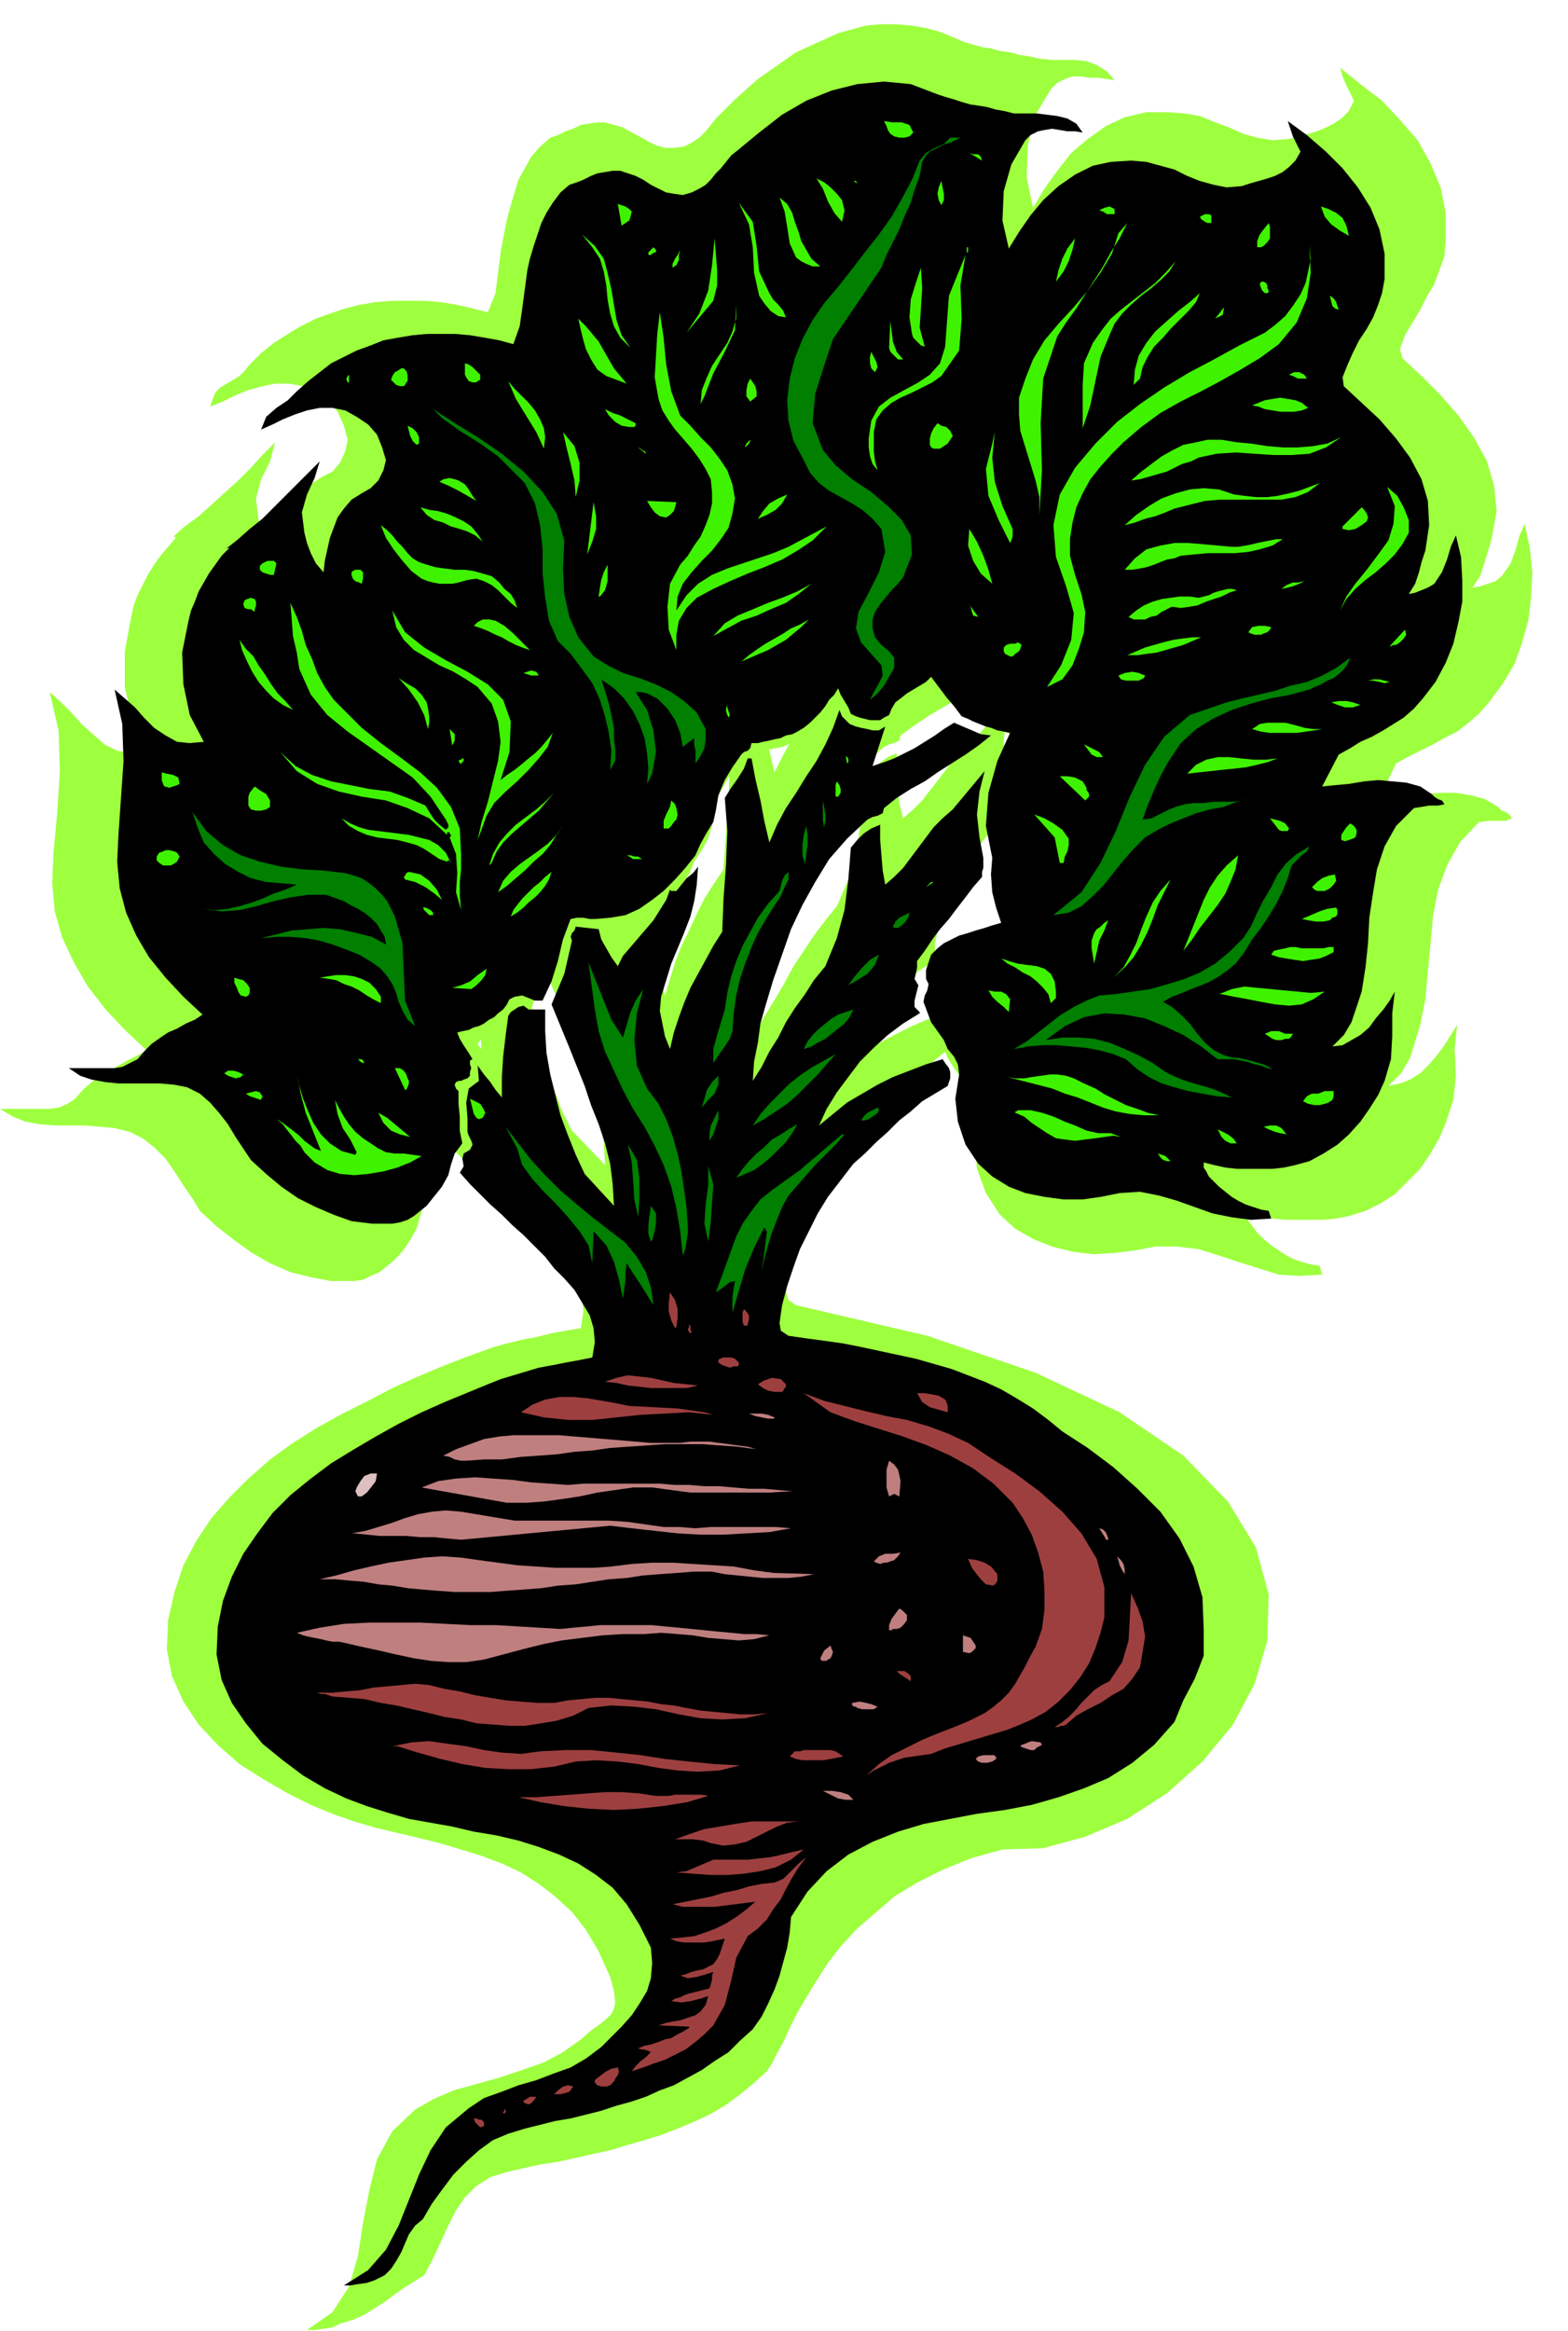 <svg xmlns="http://www.w3.org/2000/svg" fill-rule="evenodd" height="1.829in" preserveAspectRatio="none" stroke-linecap="round" viewBox="0 0 1231 1829" width="1.231in"><style>.pen1{stroke:none}.brush2{fill:#9eff3f}.brush3{fill:#000}.brush4{fill:#3ff200}.brush5{fill:#007f00}.brush6{fill:#9e3f3f}.brush7{fill:#bf7f7f}</style><path class="pen1 brush2" d="m807 44 9 2 10 1h18l9 1 8 3 8 5 6 7-6-1-7-1h-7l-6-1h-7l-6 2-6 3-5 5-12 20-6 24-1 25 5 24 9-15 10-14 11-14 13-11 14-10 15-7 17-4h17l13 1 12 2 12 5 11 4 11 5 11 3 12 2 13-1 7-2 8-2 7-2 7-3 6-3 6-4 6-6 4-8-3-6-3-6-3-7-2-7 16 13 17 13 14 15 14 16 10 18 8 19 4 20v22l-1 12-4 11-4 11-6 10-5 10-6 10-6 10-4 11 2 7 15 14 15 15 14 16 12 17 10 18 6 20 2 20-4 22-3 10-3 10-3 9-6 9 6-1 6-2 6-2 5-4 7-10 4-11 3-11 4-9 4 19 2 19-1 19-2 18-5 18-6 17-9 15-11 15-8 9-8 7-9 7-10 5-9 5-10 5-10 5-9 5-14 29 12-1 12-2 12-2 13-1h12l12 2 11 3 10 6 3 3 3 1 3 2 2 3-5 2h-14l-7 1-15 16-10 18-7 19-4 21-2 22-2 21-2 22-4 20-4 13-4 13-7 12-10 10 9-2 8-3 8-5 7-7 6-7 6-8 5-8 5-8-2 19 1 21-2 19-6 18-5 12-7 12-8 12-10 10-10 10-11 7-12 6-13 4-10 2-10 1h-30l-10-1-10-2-9-2-1 4 2 3 3 4 3 4 5 5 6 5 6 4 6 4 6 3 6 2 7 2 7 1 2 7-18 1-16-1-16-5-16-5-15-5-16-5-17-2h-17l-16 3-16 2-17 1-16-2-16-4-15-6-14-8-12-11-11-17-7-19-2-21 4-20-1-9-4-7-6-7-3-7-6-8-5-8-3-8-3-8 1-6 2-5 1-5-3-5v-7l2-7 3-6 5-6 6-4 7-4 7-3 7-2 7-3 7-2 7-2 7-2-4-13-3-14-2-14 2-15-5-28 1-28 8-27 12-25-6-1-5-2-6-1-5-2-5-2-5-2-6-2-5-2-6-9-7-8-7-9-6-8-5 4-5 3-6 3-5 4-5 4-4 4-4 5-2 6-4 3-4 1-4 1-4-1-5-1-4-1-4-2-4-2-3-5-3-6-4-5-2-6-3 5-4 6-4 5-4 6-4 5-5 4-5 4-6 3-5 2-4 2-5 2-5 1-5 1-6 1-5 1h-5v4l-2 2-3 1-3 2-8 11-7 12-5 13-1 13-3 10-5 9-6 9-4 10-8 11-10 10-9 10-10 8-12 8-11 5-13 3h-24l-6-1-5 1-6 18-5 18-6 18-8 17-7 1-5-3-5-2h-6l-4 3-3 4-3 4-4 4-4 3-4 3-5 2-4 3-5 1-4 2-5 1-5 1 2 6 3 6 4 6 4 5-2 2v3l1 3-1 4v3l-2 2-3 2-3 1h-2l-2 1-1 2 1 2 2 3v11l1 12v11l2 11-6 9-3 10-3 10-5 9-4 6-4 5-5 5-6 5-5 4-7 3-6 3-7 1h-18l-16-3-16-4-16-7-14-8-14-10-14-11-13-12-6-10-7-10-7-11-7-10-9-9-9-7-10-5-12-3-11-1-12-1H43l-12-1-11-2-10-4-10-6h38l8-1 7-3 6-4 6-7 7-6 7-5 7-4 7-4 7-4 8-4 7-4-17-16-15-16-14-18-11-19-9-19-6-21-2-22 1-24 3-32 2-32-1-32-7-30 9 8 8 8 8 9 9 8 9 8 10 5 11 2 13-2-12-23-6-27v-28l5-27 2-9 3-8 4-8 4-8 5-8 5-7 6-7 6-7-1-1h-1l-1 1 10-9 11-8 10-9 11-10 10-9 10-10 9-10 10-10-4 15-7 14-4 15 2 17 3 9 2 9 4 9 7 7 2-10 1-10 3-9 3-10 4-8 5-8 7-7 9-6 8-4 6-7 4-9 2-9-3-11-5-11-7-8-10-7-10-5-11-2h-11l-10 2-11 3-10 4-10 5-10 4 2-6 2-5 4-4 5-3 5-3 5-3 4-4 4-5 9-9 10-8 11-7 10-6 12-6 11-4 12-4 12-3 12-2 13-1h25l13 1 12 2 13 3 12 3 6-15 2-16 2-16 3-16 2-10 3-11 3-10 3-10 5-9 5-9 7-8 8-7 6-2 6-3 6-2 6-3 6-1 7-1h6l7 2 7 2 7 4 6 3 7 4 6 3 7 2h7l8-1 6-3 6-4 5-5 4-5 4-5 5-5 5-5 5-5 9-8 9-8 10-7 10-7 10-7 11-5 11-5 11-5 11-3 11-3 12-1h11l12 1 12 2 11 3 12 5 7 3 7 2 7 2 7 1 7 2 8 1 7 2 7 1z"/><path class="pen1 brush2" d="m704 512 5-4-11 33 9-3 9-3 9-4 9-5 9-5 8-5 9-5 8-6 4 2 4 2 3 2 4 1 4 2 4 1 5 1h4l-11 9-12 7-11 8-12 7-12 7-12 7-12 8-11 8-1 4-4 2-4 1-4 2-18 16-15 18-13 19-11 20-9 21-9 21-7 21-7 22-4 16-3 16-2 16-2 16 7-12 8-13 7-12 7-13 8-12 8-12 9-12 9-11 10-23 6-25 4-26 2-27 5-6 6-5 7-5 7-3 1 13v13l1 13 3 12 8-7 7-7 7-9 7-9 6-8 7-9 8-8 8-7 27-32-4 17-2 19 2 20 3 17v8l-1 5v4l-7 9-8 8-7 9-7 9-7 9-6 9-7 9-7 9 1 5-2 5-1 5 3 5-1 4-1 5-1 4v6l1 1 1 1 2 2v1l-14 9-13 9-12 11-12 12-11 13-9 13-8 14-7 14 12-10 12-9 13-8 13-7 14-7 14-6 14-5 14-5 3 4 2 4 2 4v5l-2 6-11 6-11 8-10 8-10 8-10 9-10 10-9 9-10 9-12 13-10 14-9 15-8 15-7 15-7 16-5 16-5 16-1 7-1 7 2 7 6 4 103 24 85 29 66 31 50 34 35 36 22 36 10 37-1 36-10 34-17 32-24 29-28 25-31 20-33 14-33 9-32 1-25 7-22 9-20 10-18 11-15 13-14 12-13 14-10 13-9 14-8 13-7 12-6 12-5 11-5 9-4 8-4 6-11 10-11 9-11 8-12 7-13 6-12 5-13 5-13 4-14 4-13 4-14 3-13 3-14 3-13 2-14 3-13 3-13 4-11 7-9 9-7 10-6 12-6 13-6 13-7 13-8 5-8 5-7 5-8 6-8 5-8 5-9 4-10 3-6 3-7 1-7 1h-6l20-14 13-20 7-24 4-26 5-26 6-24 12-22 18-17 14-8 16-7 18-5 18-5 18-6 17-6 15-8 14-10 8-7 7-5 5-4 4-4 2-4 1-5-1-9-3-11-9-20-10-17-11-14-13-12-13-10-14-9-15-7-16-6-16-5-17-5-16-4-17-4-17-4-17-5-17-6-17-7-18-9-19-11-19-12-17-15-15-16-12-18-9-20-4-21 1-23 5-22 7-21 10-19 12-18 14-16 15-15 17-15 18-13 19-12 20-11 20-10 19-10 20-9 19-8 18-7 11-4 11-4 11-3 12-3 11-2 12-3 11-2 12-2 2-13-1-12-4-11-6-10-7-10-8-10-9-10-8-9-9-9-10-9-9-8-10-9-9-8-9-9-9-9-9-10 3-5v-11l6-3 2-4-1-4-2-4-1-4v-12l-1-13 2-11 9-7-1-12 5 7 5 6 5 7 6 7-1-18 1-18 3-17 3-17 2-3 3-2 3-2 4-1 4 3h15v19l2 18 2 18 4 18 5 17 7 17 6 16 8 16 26 27-1-18-3-17-4-17-6-17-6-16-7-16-6-17-6-16-16-37 6-12 5-13 4-14 3-14v-3l1-3 1-3 1-3 20 2 3 8 4 8 5 7 5 8 5-8 6-8 6-8 7-7 6-8 6-8 5-9 4-9 1 1 1 1h3l4-6 5-5 5-5 5-6-1 15-2 14-4 14-5 14-5 13-6 13-5 14-4 14-1 12 2 11 3 10 3 11 4-13 4-13 5-13 6-12 6-13 6-12 7-11 8-12 2-28 2-29 1-28-2-28 5-9 5-8 5-8 4-9h3l4 18 3 18 4 18 4 17 7-14 8-14 8-14 9-13 9-14 8-14 7-14 5-15 2 5 3 4 4 3 5 2 5 2 5 1 6 1h5z"/><path class="pen1 brush3" d="m788 87 8 2h18l8 1 8 1 8 2 7 4 5 7-6-1h-6l-6-1-6-1-6 1-5 1-6 3-4 4-11 19-6 21-1 23 5 22 8-13 9-13 10-12 12-11 13-9 14-7 14-3 16-1 12 1 11 3 11 3 10 5 10 4 11 3 10 2 12-1 6-2 7-2 7-2 6-2 6-3 5-4 5-5 4-7-3-6-3-6-2-6-2-6 15 11 15 13 13 13 12 15 10 16 7 17 4 19v20l-2 11-3 9-4 10-5 9-6 9-5 10-4 9-4 10 1 7 14 13 14 13 13 15 11 15 9 17 5 17 1 19-3 20-3 9-2 8-3 9-5 8 5-1 5-2 5-2 5-3 6-9 4-10 3-10 4-9 4 17 1 18v17l-3 16-4 17-6 15-8 15-10 13-7 8-8 7-8 5-8 5-9 5-9 4-8 5-9 5-13 25 10-1 11-1 12-2 11-1 11 1 11 1 11 3 9 6 2 2 3 2 3 1 2 3-5 1h-7l-6 1-6 1-14 14-9 16-6 18-3 18-3 20-1 20-2 19-3 19-4 12-4 12-6 10-9 9 8-1 7-4 7-4 7-6 5-7 6-7 5-7 4-7-2 17v18l-1 18-5 17-5 11-7 11-7 10-9 10-9 8-11 7-11 6-11 3-9 2-9 1h-28l-9-1-9-2-8-2v4l2 3 2 4 3 3 5 5 5 4 5 4 5 3 6 3 6 2 6 2 6 1 2 6-16 1-15-2-15-3-14-5-14-5-14-4-15-3-16 1-15 3-14 2h-15l-15-2-15-3-13-5-13-8-11-10-10-15-6-18-2-18 3-19-1-8-3-6-5-6-3-7-5-7-5-7-3-8-3-8 1-5 2-4 1-5-2-4v-7l2-6 2-6 5-5 5-4 6-3 6-3 7-2 6-2 7-2 6-2 7-2-4-12-3-12-1-14 1-13-5-25 2-26 7-25 10-22-5-1-5-1-5-2-4-1-5-2-5-2-4-2-5-2-6-8-6-7-6-8-6-8-4 4-5 3-5 3-5 3-5 4-4 3-3 5-2 5-4 2-3 2h-8l-4-1-4-1-3-1-4-2-2-5-3-5-3-5-2-5-3 5-4 4-3 5-4 5-4 4-4 4-5 4-5 3-4 2-5 1-4 2-5 1-4 1-5 1-4 1h-5l-1 4-2 2-3 1-2 2-7 10-6 10-5 12-2 12-2 9-5 8-5 9-4 9-8 10-8 9-9 9-9 7-10 7-11 5-12 2-12 1h-4l-5-1h-5l-5 1-6 16-4 17-5 16-7 15h-6l-5-2-5-2-6 1-4 2-2 4-3 4-4 3-3 3-4 2-4 3-4 2-4 1-4 2-5 1-4 1 2 5 3 5 4 6 3 5-2 1v3l1 3-1 3v3l-2 2-3 1-2 1h-2l-2 1-1 2 1 3 2 2v10l1 10v11l2 10-6 8-3 9-2 8-5 9-4 5-4 5-4 5-5 4-5 4-5 3-6 2-6 1h-16l-16-2-14-5-14-6-14-7-13-9-12-10-12-11-6-9-6-9-6-10-7-9-7-8-8-7-10-5-10-2-11-1H93l-10-1-11-2-9-3-9-6h36l6-1 6-3 6-3 6-7 5-5 7-5 6-4 7-3 7-4 7-3 6-4-15-14-14-15-13-16-10-17-8-18-5-19-2-21 1-21 2-29 2-29-1-29-6-27 8 7 8 7 7 8 8 8 9 6 9 5 10 1 11-1-11-21-5-24-1-25 5-25 2-8 3-7 3-8 4-7 4-7 5-7 5-7 6-6h-1v-1l-2 2 10-8 9-8 10-8 9-9 9-9 9-9 9-9 9-9-4 13-6 13-4 14 2 16 2 8 3 8 4 8 6 7 1-9 2-9 2-9 3-8 3-8 5-7 6-7 8-5 7-4 6-6 4-8 2-8-3-10-4-10-7-8-9-6-9-5-10-2h-10l-10 2-9 3-10 4-8 4-9 4 4-10 8-7 9-6 7-7 9-8 9-7 9-7 10-5 10-5 11-4 10-4 11-2 12-2 11-1h23l11 1 12 2 11 2 11 3 5-14 2-14 2-15 2-15 2-9 3-10 3-9 3-9 4-8 5-8 6-8 7-6 6-2 5-2 6-3 5-2 6-1 6-1h6l6 2 6 2 6 3 6 4 6 3 6 3 6 1 7 1 7-2 6-3 5-3 4-4 4-5 4-4 4-5 4-5 5-4 17-14 18-14 19-11 20-8 20-5 21-2 21 2 21 8 6 2 7 2 6 2 7 2 7 1 6 1 7 2 6 1z"/><path class="pen1 brush4" d="m717 104-3 3-4 1h-4l-4-1-3-2-2-3-1-3-2-4 7 1h7l6 2 3 6z"/><path class="pen1 brush5" d="m754 108-4 2-4 2-4 1-4 2-4 2-4 2-3 3-3 5-2 11-4 11-3 10-5 11-4 10-5 10-5 10-4 10-38 56-7 21-7 22-2 23 8 21 10 12 13 11 15 10 13 11 11 11 7 12 1 15-7 18-4 5-5 5-5 6-4 5-4 6-2 6v7l2 7 5 6 6 5 4 5v8l-4 7-4 7-5 6-6 5 3-6 4-7 3-6-1-8-8-9-8-9-4-11 2-13 8-15 8-16 5-16-3-18-7-8-8-7-8-5-9-5-9-5-8-6-7-8-5-10-8-15-4-16-1-16 2-17 4-16 6-15 8-15 9-13 11-13 11-14 10-13 11-14 10-14 8-14 8-15 6-15 5-6 7-4 7-3 5-5h8z"/><path class="pen1 brush4" d="m771 126-10-6 3 1h4l2 2 1 3zm-110 31 1 4 1 4-1 5-1 4-6-7-5-9-4-10-5-8 6 3 5 4 5 5 4 5zm12-13-3-2h2l1 2zm66 17-2-4-1-5 1-5 2-5 1 5 1 5v5l-2 4zm-95 48h-6l-5-2-4-2-4-3-5-11-2-13-2-12-4-11 6 5 4 7 2 7 3 8 2 7 4 7 4 7 7 6zm-40 21 3 5 4 4 4 5 2 5-6-1-6-4-5-6-4-6-4-18-1-20-3-18-8-17 11 15 3 19 2 20 8 17zm-108-64-1 4-1 3-3 2-3 2-3-17 3 1 3 1 3 2 2 2zm561 11 2 8-7-4-7-5-5-6-3-8 6 2 6 3 5 4 3 6zm-182-9h-6l-3-2-3-1 4-2 4-1 4 2v4zm76 7h-3l-2-1-3-2-1-2 2-1 2-1h3l2 1v6zm-121 89-11 33-2 35 1 37-2 35v-14l-3-13-4-13-4-13-4-13-1-13v-13l5-15 6-15 9-15 11-13 12-13 11-13 10-14 9-15 5-16 7-8-6 12-7 11-6 11-7 11-7 11-7 11-8 11-7 11zm165-74-2 2-1 1-2 1h-3v-5l2-5 3-4 4-5 1 3v9l-2 3zm-500 83-8-8-5-9-3-10-2-11-1-11-2-11-3-10-6-9-8-10 10 9 7 10 3 11 3 13 2 12 2 12 4 12 7 10zm334-52 2-9 3-9 4-8 6-8-2 9-3 9-4 8-6 8zm-269 15-21 25 10-15 7-18 3-20 2-21 1 12 1 13v12l-3 12zm444 34-15 11-15 9-16 9-15 8-16 8-16 9-15 11-14 12-9 9-9 10-8 10-6 11-5 11-3 12-2 13v13l4 15 5 15 3 14-1 16-4 13-5 13-8 11-12 6 11-17 8-20 2-21-6-21-8-23-2-25 5-24 12-21 16-19 17-17 18-14 19-13 20-12 19-10 20-11 20-10 8-6 8-7 6-8 6-9 4-9 2-9 2-10-1-11 1 22-3 20-8 19-14 17zm-489-72h-1l-2 1-1 1h-2v-2l1-1 2-2 1-1 1 1 1 1v2zm244-4h1v4h-1v-4zm-231 16v-3l2-4 2-3 2-4-1 4v4l-2 4-3 2zm211 85-7 5-8 4-8 4-9 4-7 4-7 6-5 7-2 10v15l1 8 2 7-4-5-2-6-1-7v-7l2-14 6-11 9-7 11-6 11-6 9-6 8-9 4-13 3-40 13-32-4 24 1 26-2 25-14 20z"/><path class="pen1 brush4" d="m871 263-7 17-4 19-4 19-6 18v-34l1-17 7-16 7-10 7-9 8-7 9-7 9-7 9-7 8-8 8-9-5 8-7 7-7 6-8 6-8 7-7 7-6 8-4 9zm-145 9-3-1-3-3-3-3-1-3-2-13 1-14 4-13 4-12 1 16-1 16-1 15 4 15zm269-46 1 2v1l-1 1h-2l-2-2-1-2-1-3 1-2h2l2 1 1 2v2zm-56 11-6 7-7 7-7 7-6 7-7 7-5 8-4 8-2 9-5 5 1-12 3-11 6-10 7-9 9-8 9-8 9-7 8-7-3 7zm112 6-3-1-2-2-1-4-1-4 3 2 2 3 1 3 1 3zm-498 68-3 6 1-11 4-10 4-9 6-9 6-9 4-9 3-10v-11l-1 20-8 17-9 17-7 18zm401-61 7-9-1 6-6 3z"/><path class="pen1 brush4" d="m534 326 8 8 8 9 8 8 7 9 6 9 4 11 2 11-2 12-3 11-6 9-7 9-8 8-8 9-7 9-4 10-1 11 8-12 9-9 11-7 12-5 12-4 12-4 12-4 12-5 30-16-11 11-12 8-12 7-14 6-13 5-14 6-13 6-13 7-8 8-6 10-2 11v12l-6-16-1-18 2-18 8-15 6-7 5-8 5-7 4-9 3-8 2-9v-9l-1-10-4-8-5-8-6-8-6-7-7-8-5-7-5-8-3-9-3-17 1-17 1-17 2-17 3 20 2 21 4 21 7 19zm-42-25-8-3-8-3-7-5-5-8-4-8-2-7-2-8-2-9 6 6 5 6 5 6 4 7 4 7 4 7 5 6 5 6zm217-19h-4l-3-3-3-3-1-3 1-21 1 8 1 8 3 8 5 6zm-22 10-3-3-1-4v-5l1-4 2 4 2 4 1 4-2 4zm-310 2v4l-2 1-1 1h-3l-3-1-2-3-1-2v-9l3 1 3 2 3 3 3 3zm-57 3v2l-1 1-1 2-1 1h-3l-3-1-2-2-2-2 1-3 2-3 2-1 3-2h2l2 2 1 3v3zm706 0h-7l-4-2-3-1 4-2h4l4 2 2 3zm-753 3-1-2v-1l1-2 1-1v6h-1zm321 11-5 4-3-4v-5l1-5 2-4 2 3 2 3 1 4v4zm-167 41-6-13-8-13-8-13-6-14 5 6 6 6 5 5 5 6 4 7 3 7 1 7-1 9zm600-32-5 2-6 1h-11l-6-1-6-1-5-2-5-1 5-2 5-2 6-1 6-1 6 1 6 1 5 2 5 4z"/><path class="pen1 brush5" d="m442 447 1 19 4 18 7 16 12 15 11 7 12 6 13 4 13 5 12 6 10 7 10 9 7 13v8l-1 7-3 6-4 6v-10l-1-5v-5l-9 7-2-11-4-10-6-9-8-8-4-2-4-2-5-1h-4l9 14 5 16 2 17-3 17-4 8 1-12-1-12-2-12-4-11-5-10-7-10-8-8-10-7 3 9 3 10 2 9 2 10v9l1 8v9l-4 7 1-15-2-14-3-13-4-13-6-13-8-11-9-12-10-10-7-16-3-18-2-19v-19l-2-19-4-17-8-16-14-14-7-7-7-5-7-5-8-5-8-5-7-5-7-5-7-7 17 11 18 11 19 13 17 14 15 16 11 17 6 21-1 23z"/><path class="pen1 brush4" d="M499 332v2l-1 1h-4l-6-1-5-3-5-5-3-5 6 3 6 2 6 3 6 3zm249 10-2 3-2 3-3 2-3 2h-5l-2-1-1-2v-5l1-4 2-4 3-4 3 2 4 1 3 3 2 4zm-419 6-2 1-3-3-2-4-1-4-1-4 4 2 3 3 2 4v5zm466 67v6l-1 3-1 2-9-18-8-19-2-21 5-20 2-9-2 20 2 19 6 19 8 18zm-343-25-1-13-3-13-3-12-3-13 9 11 4 13v14l-3 13zm489-31-6 3-7 2-6 3-6 3-7 2-7 2-7 2-7 1 8-7 8-6 8-6 9-5 8-4 10-2 9-2h11l12 2 11 1 13 2 12 1h12l12-1 11-2 11-5-12 8-13 5-14 1h-14l-15-1-15-1-15 1-14 3zm-356-8v-1l1-2 1-1 2-2v1l-1 2-1 1-2 2zm-78 4v1l-6-5 2 1 1 1 2 1 1 1zm97 10-10 10 10-10zm-230 28-7-4-7-4-8-4-7-3 3-2 5-1 4 1 3 1 5 3 3 4 3 5 3 4zm572 0-8 2-8 2-8 2-7 3-8 3-8 2-8 3-8 2 9-8 10-7 10-6 11-4 11-3 11-1 12 1 12 4 8 1 9 1h9l8-1 9-2 8-2 8-3 8-3-9 7-10 4-11 2h-48l-12 1zm160 25-5 9-6 8-7 7-8 7-8 6-8 7-7 8-5 9 5-11 7-10 9-11 9-12 8-11 4-13 1-14-6-15 8 7 5 9 4 10v10zm-488-30-4 7-5 5-7 4-7 3 4-6 5-6 7-4 7-3zm-87 6-1 4-1 3-3 3-3 2-5-1-4-3-3-4-3-5 23 1zm-70 41 5-41 2 11v10l-3 10-4 10zm-82-10-6-5-6-3-6-2-7-2-6-3-7-2-6-4-5-6 7 2 7 1 7 2 7 3 6 3 6 4 5 6 4 6zm694-16-4 3-5 3-5 1-5-1v-2l15-15 2 2 2 3 1 3-1 3zm-738 34 7 2 7 1 8 1h8l7 1 7 2 7 2 6 5 4 5 5 4 3 5 2 6-5-4-5-5-5-5-5-4-6-3-6-2-7 1-7 2-5 1h-10l-5-1-4-1-5-2-4-3-4-3-7-8-7-9-6-9-4-10 5 4 4 4 4 5 4 4 4 5 4 4 5 3 6 2zm444 15-9-8-6-10-4-12 1-13 6 10 5 11 4 11 3 11zm228-35-8 5-10 3-9 2-11 1h-21l-11 1-10 1-5 2-6 1-5 2-5 2-6 2-5 1-6 1h-6l8-9 9-7 11-3 11-2h11l12 1 11 1 11 1h5l6-1 5-1 4-1 5-1 5-1 5-1h5zm-790 19-2 9h-3l-3-1-3-1-2-2v-3l2-2 2-1 2-1h5l2 2zm254 26h-1l1-7 1-6 2-6 3-6v13l-2 7-4 5zm-186-14-1 4-2-1-3-1-2-2-1-3v-2l1-1 2-1h4l2 2v5zm275 45 9-10 10-6 12-5 12-5 11-4 12-5 11-6 9-10-9 10-10 8-10 7-12 5-11 5-12 4-11 6-11 6zm464-43-4 2-5 2-4 1-5 1 4-3 5-2h4l5-1zm-53 7-6 2-6 3-6 2-6 2-7 3-6 1-7 1-7-1-4 2-4 2-4 3-5 1-4 2h-9l-4-2 6-5 6-4 7-3 7-2 7-1 7-1h8l7 1 4-1 4-1 4-2 3-1 4-1 4-1h3l4 1zm-771 7 1 2v3l-1 3v2l-3-2h-2l-3-1-1-3 1-3 2-1 3-1 3 1zm71 88 13 13 15 12 15 11 16 12 13 12 11 15 7 17 1 21v11l-1 10v11l1 11-4-14 1-15-1-15-5-13 1-1v-1l-1-1v-1h-2v2l-14-13-17-8-17-6-19-3-18-4-17-6-16-10-13-15 12 11 13 7 15 5 15 3 15 3 16 2 14 5 14 6 3 5 4 6 4 4 5 4 2-2v-2l-1-2-1-2-12-18-14-15-17-12-17-12-17-12-16-13-13-16-9-20-2-13-3-13-1-13-1-13 5 11 4 11 3 11 5 11 4 11 6 11 7 10 9 9zm497-74-4-1-1-3-1-4-2-3 8 11zm-287-8-1 6 1-6zm-81 114-7 22 5-4 6-4 5-4 6-5 5-4 5-5 5-6 4-5-4 11-7 9-8 9-9 9-9 8-9 9-6 10-4 11-3 8 3-14 5-16 4-16 4-16 2-15-2-16-5-14-11-13-9-6-10-6-11-5-10-6-10-6-8-8-6-10-3-13 10 17 15 12 17 10 17 9 16 10 12 12 6 17-1 24zm16-80-6-2-5-2-6-3-5-3-5-2-6-3-5-2-6-2 3-3 4-2h5l5 1 7 4 7 6 6 6 7 7zm166 9 6-5 7-5 6-4 7-4 7-4 6-4 7-3 7-4-6 6-6 5-6 5-7 4-7 4-7 3-7 3-7 3zm416-27-1 2-2 2-3 1-2 1h-5l-3-1-2-1 3-4 5-1h5l5 1zm98 14h-2l-2 1h-1l12-13 1 4-2 3-3 3-3 2zm-153-6-7 3-7 3-7 2-7 2-7 2-8 1-7 1h-8l7-3 7-3 7-2 7-2 8-2 7-1 8-1h7z"/><path class="pen1 brush4" d="m230 557-8-4-7-5-6-6-6-7-5-8-4-8-4-9-2-8 5 7 6 6 4 7 5 7 5 8 5 7 6 6 6 7zm572-51-1 3-1 2-3 2-2 2h-2l-2-1-2-1-1-2v-3l2-2 3-1h4l2-1 2 1 1 1z"/><path class="pen1 brush5" d="m1028 541-15 4-16 3-15 4-15 5-15 7-13 8-12 11-10 15-6 11-5 11-5 12-4 11 7-1 6-3 6-3 7-3 7-2 7-1h8l8-1h15l7-1 7-2-11 3-10 4-11 2-11 3-10 4-10 4-10 5-10 6-9 9-8 9-8 10-8 10-8 8-9 8-10 5-12 2 22-18 15-23 12-25 11-27 12-25 15-22 20-17 29-10 12-3 13-3 13-3 12-4 13-3 12-5 11-6 11-8-2 5-3 4-4 4-4 3-5 2-5 3-5 2-4 2z"/><path class="pen1 brush4" d="m615 523-14 9 14-9zm-192 7h-6l-3-1-3-1 3-1 3-1 4 1 2 3zm476 0-1 2-2 1-2 1h-10l-4-1-2-3 5-2 6-1 5 1 5 2zm-564 21 1 5 1 6v5l-1 5-3-11-5-10-7-10-8-9 6 4 7 4 5 5 4 6zm756-16-4 1-4-1-5-1h-4l4-1h5l4 1 4 1zm-23 18-6 2h-6l-6-2-5-2 6-1h6l5 1 6 2zm-496 10-1-2-1-3v-2l1-3v2l1 3 1 3-1 2z"/><path class="pen1 brush3" d="m690 573 5-3-10 31 9-3 8-3 8-4 8-4 8-5 8-5 7-5 8-5 7 3 7 3 7 3 8 1-10 8-10 7-11 7-11 7-10 7-11 6-11 7-10 8-1 4-4 2-4 1-4 2-16 15-14 16-11 18-10 18-9 19-7 20-7 20-6 20-4 14-2 15-3 15-1 15 7-11 6-12 7-11 6-12 7-11 8-11 7-11 9-11 9-22 6-22 3-24 2-25 5-6 5-5 6-4 7-3v12l1 12 1 12 2 11 7-6 7-7 6-8 6-8 6-8 6-8 7-7 8-7 25-30-4 16-2 18 2 18 3 16v8l-1 3v4l-7 8-6 8-7 9-6 8-7 8-6 8-6 9-6 8v5l-1 5-1 4 3 5-1 4-1 4-1 4v5l1 1 1 1 2 2v1l-13 8-12 9-11 10-11 11-9 12-9 12-8 13-6 13 11-9 11-9 12-7 12-7 12-6 13-5 13-5 13-4 2 3 3 4 1 3v5l-2 6-10 6-10 6-9 8-9 7-9 9-9 8-9 9-9 8-10 13-10 13-8 13-7 14-7 14-5 14-5 15-4 15-1 7-1 7 1 6 6 4 14 2 15 2 14 2 15 3 14 3 14 3 14 3 14 4 14 4 13 5 13 5 13 6 12 7 13 8 12 9 11 9 20 13 20 15 19 17 18 18 15 21 11 22 7 24 1 25v21l-7 18-9 17-7 17-16 18-17 14-19 12-19 8-20 7-21 6-21 4-22 3-21 4-21 4-20 6-20 8-19 10-17 13-15 16-13 20-1 12-2 12-3 11-3 11-4 11-5 11-5 10-7 10-10 9-9 9-11 7-10 7-11 6-11 6-11 4-11 5-12 4-11 3-12 4-12 3-12 3-12 2-12 3-12 3-13 4-12 5-11 8-10 9-10 10-9 12-8 11-7 12-6 5-5 7-3 7-3 7-4 7-4 6-5 5-8 4-6 2-7 1-6 1h-5l19-12 14-16 10-19 8-20 8-20 9-19 12-18 18-15 12-8 14-5 13-5 14-4 13-5 14-5 12-7 12-9 8-8 8-8 8-9 6-9 6-10 3-10 1-12-1-12-9-18-10-16-11-13-13-10-14-9-15-7-16-6-16-5-17-4-18-3-17-4-17-3-17-3-17-5-16-5-16-6-17-8-17-10-16-12-16-13-13-16-11-16-8-18-4-20 1-22 4-20 7-19 9-18 11-16 12-16 14-14 16-13 16-12 18-11 17-10 18-10 18-9 18-8 17-7 17-7 10-4 10-3 10-3 10-3 11-2 10-2 11-2 10-2 2-12-1-11-3-10-6-10-6-10-8-9-8-8-7-9-8-8-9-9-9-8-8-8-9-8-8-8-8-8-8-9 3-5-1-6 1-4 5-3 2-4-1-3-2-4-1-3v-11l-1-12 2-11 8-6-1-12 5 7 5 6 4 6 5 6v-16l1-16 2-17 2-15 2-3 3-2 3-2 4-1 4 3h13v17l1 17 3 17 4 16 4 16 6 16 6 15 7 15 23 25-1-17-2-16-4-16-5-15-6-15-5-15-6-15-6-15-14-34 5-12 5-12 3-13 3-13-1-3 1-3 2-2 1-3 18 2 2 8 4 7 4 7 5 7 4-8 6-7 6-7 6-7 6-7 5-8 5-8 3-8 1 1h4l4-5 4-5 5-4 4-5-1 14-2 13-3 12-5 13-5 12-5 12-4 13-4 13-1 11 2 10 2 10 4 10 3-13 4-12 4-11 5-12 6-11 6-11 6-11 7-11 1-26 2-27 1-26-2-26 5-8 5-7 5-8 3-8h3l3 16 4 17 3 16 4 17 6-14 7-13 8-12 8-13 8-12 7-13 6-13 5-14 2 5 3 3 3 3 5 2 4 1 5 1 4 1h5z"/><path class="pen1 brush4" d="m1038 572-6 1-7 1-7 1h-21l-7-1-7-2 6-4 6-1h14l8 2 7 2 7 1h7zm-681 4v5l-1 2-1 2-2-13 1 1 1 1 1 1 1 1zm-145 8-3-3 3 3zm654 10h-5l-4-2-3-4-3-4 4 2 4 2 4 2 3 4zm-200 4-1 1-1-6 1 1 1 1v3zm337-3-8 3-8 2-9 2-9 1-10 1-9 1-9 1-9 1 7-7 8-4 9-2h9l9 1 10 1h10l9-1zm-639 0v2l-1 1-1 1v1l-2-3 1-1h1l1-1h1zm-223 20-2 1-3 1-3 1-4-1-1-2-1-3v-6l4 1 5 1 4 2 1 5zm712 3v2l1 1 1 2v2l-3 3-20-19h6l6 1 6 3 3 5zm-195 7h-2v-9l1-3 2 3 1 3v3l-2 3zm-446 8-3 2-4 1h-4l-4-1-2-3v-7l1-3 4-5 4 3 5 3 3 5v5zm174 44-2 2 3-9 5-9 6-7 7-7 8-6 8-6 7-6 7-7-6 7-6 7-7 6-7 6-7 6-7 7-5 7-4 9zm145-34-2 2-2 3-2 2h-4v-6l2-5 3-6 1-5 3 3 1 3 1 5-1 4z"/><path class="pen1 brush5" d="m647 649-1-5v-16l1 5 1 6v5l-1 5zm-376 36 7 2 6 2 6 4 5 4 5 5 4 5 3 6 3 6 6 21 1 23 1 22 8 20-6-5-4-7-3-7-2-7-3-7-4-6-5-6-7-5-10-6-10-4-11-4-10-3-11-2-12-1h-11l-12 1 12-3 12-3 13-1 12-1 13 1 13 3 12 3 11 6-1-6-3-5-3-5-5-5-5-4-5-3-6-3-5-3-14-5h-14l-14 2-13 3-14 4-13 3-14 1-15-2 10 1 10-1 9-2 10-3 8-3 9-4 9-3 9-4-12-1-12-1-12-3-10-5-10-6-9-8-8-9-5-12-4-12 11 15 13 11 14 8 15 5 17 4 16 2 17 1 17 2z"/><path class="pen1 brush4" d="M839 658v5l-1 5-2 4-1 5h-3l-4-20-16-18 8 3 7 4 7 5 5 7zm-510-1 8 2 7 4 6 6 4 8-1-1v-1h-1l-1 1-6-2-6-4-6-4-6-3-7-2-8-2-8-1-8-1-8-2-7-3-7-4-6-6 7 4 7 3 7 2 8 1 8 1 8 1 8 1 8 2zm683-7-1 2h-5l-2-1-7-9 4 1 4 1 4 2 3 4zm52 7-2 1-3 1-3 1-3-1v-4l2-3 2-3 3-3 3 2 2 3v3l-1 3zm-673 43 4-9 6-7 7-6 7-5 7-5 8-6 6-6 6-8-5 7-5 8-6 7-7 6-7 7-7 6-7 6-7 5z"/><path class="pen1 brush5" d="m632 678-2-7v-8l1-8 2-7 1 7v8l-1 7-1 8zm396-14-2 4-4 3-4 4-4 4-3 10-4 10-5 10-6 10-6 9-7 9-6 10-7 9-6 5-7 5-7 4-7 3-8 3-7 3-8 3-7 4 7 4 7 6 7 7 6 8 6 7 7 6 8 4 8 2h4l4 1 4 1 4 1 3 1 4 1 4 2 3 2-4-1-5-2-5-1-6-2-5-1-6-1h-12l-13-10-14-9-15-7-15-6-16-3-16-1-16 3-15 7-15 11 13-2h13l12 1 12 3 12 5 11 5 11 6 10 7 6 3 7 3 6 2 7 2 7 2 6 2 7 3 6 3-12-1-11-2-11-2-11-3-10-3-10-5-9-6-9-8-10-4-11-3-11-2-11-1-11-1h-12l-11 1-11 2 10-6 9-7 9-7 9-7 10-6 10-5 10-4 12-1 14-2 14-2 14-4 13-4 12-5 12-7 11-9 11-11 6-9 5-11 5-10 6-10 5-10 7-9 8-7 10-6z"/><path class="pen1 brush4" d="m141 672-1 2-1 2-3 2-2 1h-6l-3-2-2-2v-3l2-3 3-1 2-1h3l4 1 2 1 2 3zm363 2h-7l-3-2-2-1h3l3 1h3l3 2zm425 72 4-10 4-10 4-10 4-10 5-10 6-9 7-8 9-8-2 11-4 10-4 9-6 9-7 9-7 9-6 9-7 9zm-582-40-6-5-7-5-8-4-8-2-1-2 1-1 1-2 2-1 9 2 7 5 6 7 4 8z"/><path class="pen1 brush5" d="m609 709-7 11-7 12-5 11-5 13-4 12-3 13-2 14-1 14-2 6-4 6-5 7-4 6v-11l3-11 3-10 3-10 2-13 3-13 4-12 5-12 6-11 6-11 8-11 9-10 1-4 1-4 2-4 3-3v6l-3 6-3 7-4 6z"/><path class="pen1 brush4" d="m401 719 2-5 3-4 4-5 4-4 5-5 5-4 4-4 5-4-2 6-3 5-4 5-4 4-5 4-4 4-5 4-5 3zm647-33 1 5-2 3-3 3-4 2h-6l-2-1-2-2 4-4 4-3 5-2 5-1zm-174 81 8-8 5-9 5-10 4-11 4-10 5-11 6-9 8-9-5 10-5 10-4 11-4 10-5 10-6 10-7 8-9 8zm-147-71 4-4h2l-6 4zm323 18v3l-1 2-3 1-2 2-5 1h-6l-6-1-5-1 7-3 7-3 6-2 7-1 1 2zm-710 2v2h-3l-2-2-2-2-1-2h2l2 1 2 1 2 2z"/><path class="pen1 brush5" d="M705 728h-3l-1-1 2-4 3-3 4-2 4-2-1 4-2 3-3 3-3 2z"/><path class="pen1 brush4" d="m859 756-1-6-1-6v-6l2-6 2-3 3-2 3-3 3-2-3 8-4 8-2 9-2 9zm-441-33-11 12 11-12zm629 24-6 3-5 2-7 1-6 1-7-1-6-1-6-1-6-2 2-3 4-1 5-1 4-1h4l5 1h17l4-1h4v4z"/><path class="pen1 brush5" d="m690 749-3 8-6 7-8 5-7 4 5-7 6-7 6-6 7-4z"/><path class="pen1 brush4" d="M829 778v5l-2 2-2 2-2-7-4-5-5-5-5-4-6-3-6-4-6-3-5-4 6 2 7 2 7 1 8 1 6 2 5 4 3 6 1 8z"/><path class="pen1 brush5" d="m489 814 3-10 3-10 4-9 6-9-5 19-2 21 2 20 8 18 9 12 6 12 5 13 4 14 3 14 2 14 2 14 1 15v6l-1 6-1 6-2 5-2-19-3-18-4-17-6-17-7-15-8-15-9-14-8-15-7-15-7-15-5-16-3-17-5-37 6 15 6 15 6 15 9 14z"/><path class="pen1 brush4" d="m370 776-15-1 7-2 7-3 6-5 7-5-1 5-3 4-4 4-4 3zm-71 6v5l-6-3-5-3-6-4-6-3-6-2-6-3-6-1-7-1 6-1 7-1h7l7 1 6 2 6 3 5 5 4 6zm-103-7v4l-1 2-2 1-4-1-2-3-1-3-2-4v-4l3 1 4 1 3 3 2 3zm844 3-9 6-9 4-10 1-11-1-11-2-10-2-11-2-10-2h-2l10-4 10-2 10 1 11 1 10 1 11 1 10 1 11-1zm-247 6-1 10-4-4-5-4-4-4-3-5 5 1h5l4 2 3 4zm-518 8 19 12-19-12z"/><path class="pen1 brush5" d="m670 792-3 6-4 5-5 4-5 4-5 4-6 3-5 3-6 2 3-6 4-5 5-5 5-4 5-4 5-3 6-2 6-2z"/><path class="pen1 brush4" d="m1015 811-1 2-2 2h-3l-3 1h-4l-3-1-3-2-3-2 5-2h6l5 2h6z"/><path class="pen1 brush5" d="m656 827-7 8-7 8-8 8-8 8-8 7-9 6-9 6-9 5 6-9 7-8 8-8 8-8 9-7 9-6 9-5 9-5z"/><path class="pen1 brush4" d="M286 834h-1l-2-1-1-1-1-2 1 1h2l1 1 1 2zm34 12 1 2v2l-1 3-1 2h-1l-8-17h4l3 2 2 3 1 3zm-129-3-2 2-4 1-3-1-3-1-3-2 3-2h4l4 1 4 2zm88 63 1-2-5-10-6-9-4-11-2-11 3 6 4 7 4 6 5 6 6 5 6 4 6 4 6 3 7 1h7l7 1 7 1-9 5-10 4-11 3-12 2-11 1-11-1-10-3-10-6-4-4-4-4-3-5-4-4-3-4-4-5-3-4-5-4 5 3 4 3 4 3 5 4 4 4 4 3 4 3 5 2-6-15-6-15-4-15-3-16 2 10 3 10 4 10 4 9 6 9 7 7 9 6 11 3zm631-31h-12l-11-1-11-2-10-3-10-4-10-4-10-3-10-4-35-9 6 1h7l6-1 7-1 7-1h6l7 1 6 2 8 4 9 4 8 5 8 4 8 4 9 3 8 3 9 2z"/><path class="pen1 brush5" d="m551 869 2-7 2-7 4-6 5-5v7l-3 7-5 5-5 6z"/><path class="pen1 brush4" d="M206 860v1l-1 1v1l-3-1-3-1-3-1-3-2 4-1 4-1 3 1 2 3zm841-4v4l-1 3-3 2-3 1-4 1h-4l-5-1-4-2 3-4 4-2h5l5-2h7zm-666 17-1 2-1 2-3 1-2-1-2-3-1-4-1-4-1-4 4 2 4 2 2 3 2 4z"/><path class="pen1 brush5" d="m688 874-3 2-3 2-3 1h-3l2-3 3-3 4-2 4-2 1 1v1l-1 2-1 1zm-131 21v-6l1-6 3-6 3-6v7l-2 6-2 6-3 5z"/><path class="pen1 brush4" d="m872 889 8 3-6-1-7 1-7 1-8 1-8 1-8-1-7-1-7-4-6-4-6-4-6-5-7-3v-1h1l1-1h10l9 2 9 3 9 4 8 3 9 4 9 2h10zm-550 3-8-2-7-3-6-6-4-8 7 4 6 5 6 5 6 5z"/><path class="pen1 brush5" d="m578 924 5-7 5-6 6-6 6-5 6-6 7-4 6-4 7-4-4 7-5 7-6 6-6 6-6 5-7 5-7 3-7 3z"/><path class="pen1 brush4" d="m1010 890-5-1-4-1-5-2-4-2 5-1h5l4 2 4 5z"/><path class="pen1 brush5" d="m491 975 9 11 7 12 4 12 2 14-5-8-5-8-6-9-5-8-1 7v7l-1 7-1 7-3-15-4-14-6-13-10-11-1 25-3-14-7-11-9-11-9-10-10-10-9-10-8-11-4-13-9-17 10 13 10 13 11 12 12 12 13 11 12 10 13 10 13 10z"/><path class="pen1 brush4" d="M971 897h-5l-4-2-3-3-2-4-1-2 4 2 4 2 4 3 3 4z"/><path class="pen1 brush5" d="m663 890-7 8-8 8-8 8-7 8-7 8-7 8-5 9-4 10-4 10-3 10-3 11-2 10 4-31v-1l-1-1v-1l-1-1-8 16-7 17-5 17-5 17v-13l1-6 1-6-4 1-4 3-4 3-3 2 4-11 4-11 4-11 4-11 5-10 7-10 7-9 10-8 7-5 7-5 7-5 7-6 6-5 7-6 7-6 6-5h2zm-162 65-3-14-1-15-1-14-3-14 7 12 2 14v16l-1 15z"/><path class="pen1 brush4" d="M919 911h-3l-3-1-2-2-2-3 3 1 3 1 2 2 2 2z"/><path class="pen1 brush5" d="m556 974-3-14 1-15 2-15v-15l4 14-1 15-1 15-2 15zm-44-1-1 1-2-6v-7l1-8 1-7 4 6v7l-1 7-2 7z"/><path class="pen1 brush6" d="m531 1041-1 1-3-6-2-7v-7l1-8 4 6 2 7v7l-1 7zm56-2v1h-3l-1-3v-7l1-3 2 2 2 3v3l-1 4zm-44 6-1 1-1-1-1-2 1-2v-2l1 1v3l1 2zm37 24v2l-1 1h-3l-3 1-3-1-3-1-3-2v-2l1-1h1l1-1h7l3 1 3 3zm-32 18-9 2h-28l-9-1-9-1-9-2-9-1 9-3 9-2 9 1 9 1 9 2 9 2 10 1 9 1zm69-1v2l-1 1-1 2-1 1h-6l-5-1-4-2-4-3 5-3 6-2 7 1 4 4zm143 46 18 12 19 12 19 14 18 16 15 17 12 20 6 22v24l-3 12-4 12-5 12-7 11-8 10-9 9-10 8-11 6-9 4-10 4-10 3-10 3-10 3-10 3-10 3-10 4-7 1-7 1-7 1-6 2-6 2-6 3-6 3-6 4 10-9 10-7 12-6 12-6 12-5 13-5 12-5 12-6 7-5 6-5 6-6 5-7 4-7 4-7 4-8 4-7 5-14 2-15v-15l-1-15-4-15-5-14-7-13-8-12-15-15-16-12-18-10-18-8-19-7-19-6-19-6-19-7-21-15 16 6 16 4 16 4 17 4 16 3 17 5 16 6 15 7zm-18-34 1 2 1 3v5l-7-2-7-2-6-4-4-7h6l6 1 5 1 5 3zm-210 7 7 1 7 1 7 1 7 2-19-2-19 1-19 1-19 2-19 2h-19l-19-2-18-4 9-6 10-4 11-2h11l11 1 12 2 11 2 10 2 38 2z"/><path class="pen1 brush7" d="M608 1112v1h-5l-5-1-5-1-5-2h10l5 1 5 2zm-74 20 8-1h15l7 1 8 1 7 1 8 1 7 2-15-2-14-1-14-1h-29l-14 1-15 1-14 1-14 2-14 1-14 2-14 1-14 1-15 2h-14l-14 1h-4l-5-1-4-2-5-1 10-5 11-4 11-4 12-2 11-1h36l12 1 12 1 12 1 12 1 12 1 12 1h23zm173 30-1 12-2-1-2-1-2 1-2 1-2-7v-14l2-7 4 3 3 4 1 4 1 5z"/><path class="pen1" style="fill:#ddbfbf" d="m296 1156-1 6-3 4-4 5-4 3h-3l-1-2-1-2 1-3 3-5 3-4 5-2h5z"/><path class="pen1 brush7" d="m446 1165 12-1h60l12 1h11l12 1h12l11 1 12 1h12l11 1 12 1h12-15l-16 1h-62l-15-2-15-2h-15l-14 2-14 2-14 3-13 2-15 2-14 1h-15l-67-12 13-5 14-2 15-1 14 1 15 1 15 2 15 1 14 1zm-42 28h74l15 1 14 2 14 2h12l13 1 12-1h51l12 1-17 3-18 1-18 1h-18l-18-1-18-2-18-2-17-2-117 11-11-1-10-1h-11l-11-1h-21l-10-1-10-1h-2l11-2 10-3 10-3 11-4 10-3 11-2 11-1 12 1 42 7zm466 14v1h-2v-1l-5-8 3 1 2 2 1 2 1 3zm13 28-2-3-2-4-1-4-1-3 3 3 2 3 1 4v4zm-403-6 16-2 16-1h16l16 1 16 1 16 1 16 3 15 2 32 1-10 2-10 1h-20l-10-1-10-1-10-1-10-2h-14l-13 1-14 1-13 1-13 2-14 1-13 2-13 2-14 1-13 2-13 1-14 1-13 1h-28l-14-1-12-1-11-1-12-2-11-1-11-2-12-1-11-1h-12l13-3 14-4 13-3 14-3 14-2 14-2 14-1 15 1 14 2 15 2 15 2 15 1 15 1h30l14-1zm227-11-2 3-3 3-3 1-3 1h-2l-3 1-3-1-2-1 4-4 5-2h6l6-1z"/><path class="pen1 brush6" d="M783 1235v5l-1 2-2 2-6-1-4-4-4-5-3-4-3-7 7 1 6 2 5 3 5 6zm114 61-2 12-6 9-7 8-9 5-9 6-10 5-9 5-8 7-2 1h-2l-3 1h-2l6-4 5-4 5-5 5-6 5-5 5-5 6-4 6-3 10-15 5-17 1-18 1-19 5 11 4 11 2 12-2 12z"/><path class="pen1 brush7" d="m440 1278 10-1 11-1 10-1h41l10 1 11 1 10 1 10 1 10 1 11 1 10 1h10l10 1-12 3-12 1-12-1-12-1-12-2-12-1-13-1-13 1h-17l-16 1-16 2-16 2-15 3-16 4-15 4-15 4-14 2h-14l-14-1-13-2-14-3-13-3-14-3-13-3-5-1h-5l-5-1-4-1-5-1-5-1-4-1-5-2 18-4 19-3 20-1h40l20 1 20 1h20l50 3zm272-11v4l-2 3-3 3-3 1h-3l-1 1h-2v-4l2-5 3-4 3-4 2 1 1 1 2 2 1 1zm54 24v2l-1 1-2 2-2 1-5-1v-13l3 1 3 1 2 3 2 3zm-114 10-2 1-1 1h-4l-1-2 1-2 1-2 1-2 5-4 1 3 1 2-1 3-1 2z"/><path class="pen1 brush6" d="m435 1336 11-2 11-1 10-1h11l10 1 11 1 10 1 10 2 10 1 10 2 11 2 10 1 11 1 10 1h11l11-1-18 4-18 1-17-1-17-3-18-4-17-2-18-1-18 2-12 6-13 4-12 2-13 2h-12l-13-1-13-1-12-3-13-2-12-3-13-3-13-3-12-2-13-3-12-1-13-1-3-1-3-1h-3l-3-1h11l12-1 11-1 10-2 11-1 11-1 11-1 11 1 12 3 12 2 12 3 12 2 12 2 12 1 13 1h13zm280-21v4l-3-2-3-2-3-2-2-2h6l3 2 2 2z"/><path class="pen1 brush7" d="m689 1339-3 2h-9l-4-1-1-1h-1l-2-1v-2l6-1 5 1 4 1 5 2z"/><path class="pen1 brush6" d="m424 1374 20-1h20l20 2 19 2 19 3 19 2 20 2 20 1-16 4-17 1-16-1-15-2-16-3-16-2-17-1-16 1-17 4-18 2h-18l-18-1-18-3-17-4-18-5-16-5h-4l15-3 14-1 14 2 15 2 14 3 14 2 15 1 15-2z"/><path class="pen1 brush7" d="m817 1367 1 2-2 1-2 1-2 2h-3l-3-1-3-1-2-1 1-1 3-1 2-1 3-1 7 1zm-524 0h-7 7zm489 13-3 2-4 1h-4l-3-1-2-2 2-2 4-1h9v1h1v2z"/><path class="pen1 brush6" d="m662 1378-5 1-5 1-6 1h-16l-5-1-5-2 2-2 2-2h4l3-1h21l4 1 3 2 3 2z"/><path class="pen1 brush7" d="M670 1412h-6l-6-1-6-3-6-3h7l7 1 6 2 4 4z"/><path class="pen1 brush6" d="m556 1409-17 5-19 3-19 2-19 1-20-1-19-2-18-3-18-4h14l13-1 14-1 13-1 14-1h13l14 1 13 2h10l5-1h21l5 1zm71 20-9 1-8 3-8 4-8 4-8 4-9 2-9 1-10-2-6-2-8-1h-14l11-4 12-4 12-2 12-2 13-2h37zm4 22-10 8-12 6-12 3-13 2-13 1h-13l-14-1-13-1 8-1 7-3 7-3 7-3h27l9-1 9-1 9-2 8-2 9-2zm-44 68-9 17-4 18-5 19-9 16-7 7-7 6-8 6-8 4-8 4-9 3-8 3-9 3 3-4 4-4 4-3 4-4-2-1-3-1h-2l-3-1 5-2 5-1 6-2 5-2 5-1 5-3 4-2 5-3v-1l-24-1 6-2 5-1 6-1 6-2 6-2 4-3 4-5 2-7-6 2-8 2-7 1-8-1 3-2 4-1 4-2 3-1 4-1 4-1 4-1 4-1 1-3 1-4v-3l1-3-6 2-7 2-7 1-6-2 4-1 5-2 4-1 5-1 4-2 4-2 3-4 2-4 1-3 1-3 1-3 1-3-5 1-5 1-6 1h-16l-6-1-5-2 10-1 9-1 9-3 8-3 8-4 8-5 8-6 7-6-8 1-8 1-8 1-8 1h-25l-8-2 10-2 10-2 10-2 10-3 10-2 10-3 10-2 10-1 7-3 6-6 6-6 6-5-6 8-5 8-5 9-4 8-6 8-5 8-7 7-8 6zm-102 103 1 3-1 3-2 3-1 2-3 3-3 1h-4l-3-1-1-1-1-1v-2l1-1 4-3 4-3 4-2 5-1zm-35 15-3 4-3 1-4 1h-5l3-3 4-3 4-1 4 1zm-29 8-2 3-2 2-2 1-3-1-1-1v-1l2-1 3-2h5zm-24 10v2l-1 1h-1v-1l1-1v-1h1zm-17 10v3l-3 1-2-2-2-2-1-3h2l2 1h2l2 2z"/></svg>
